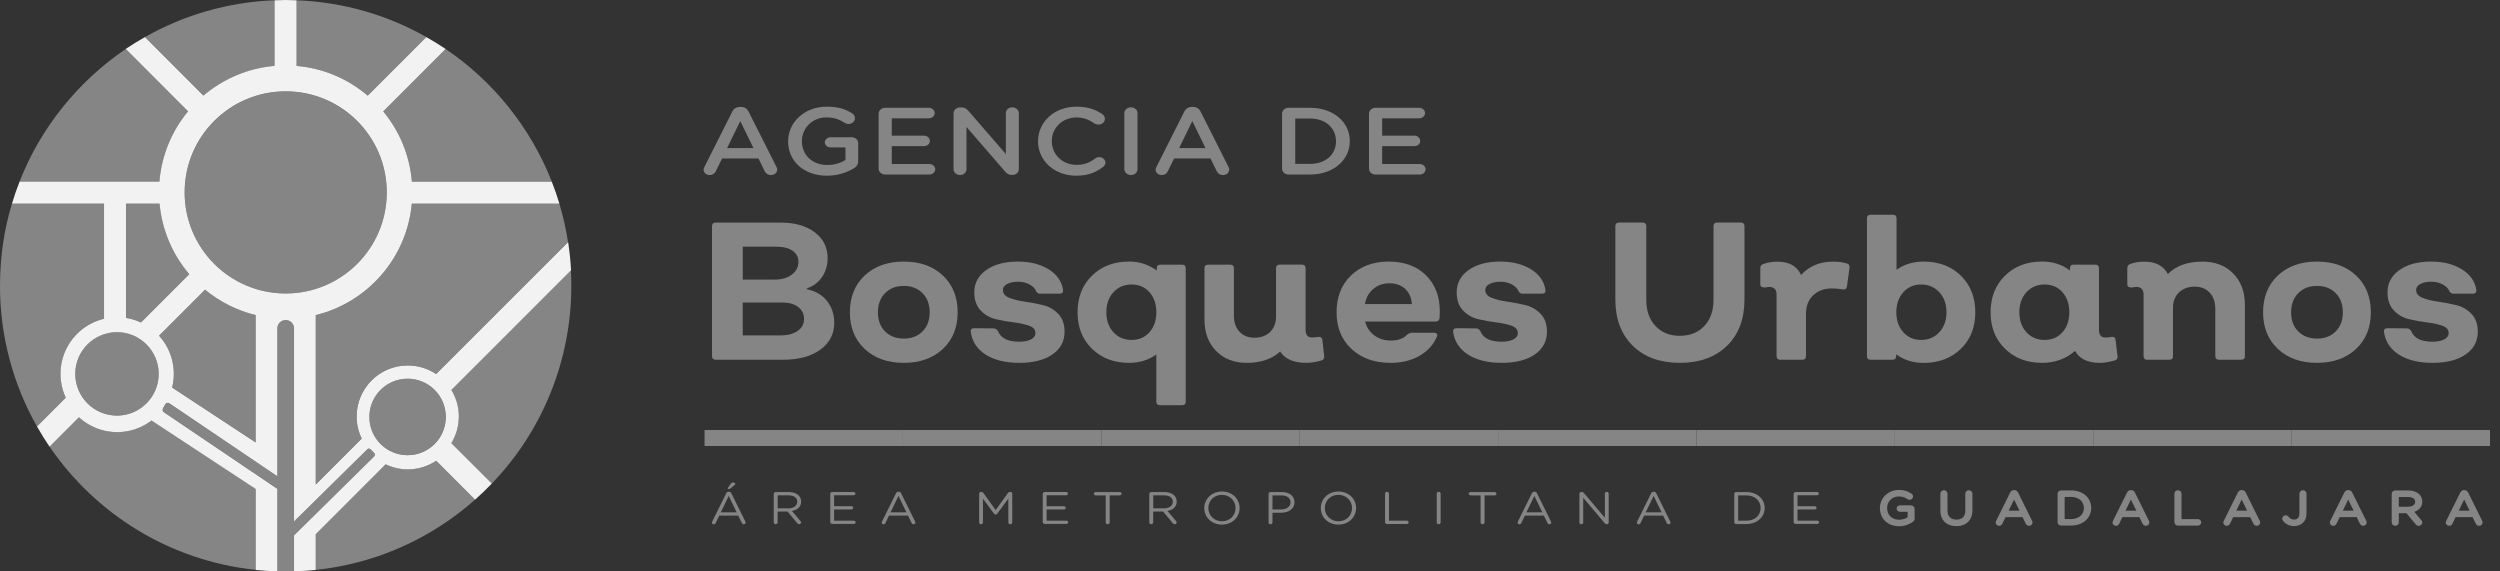 <svg width="175" height="40" viewBox="0 0 175 40" fill="none" xmlns="http://www.w3.org/2000/svg">
<rect x="0" y="0" width="175" height="40" fill="#333333" stroke="none"/>
<g clip-path="url(#clip0_137_3258)">
<path d="M49.309 11.685L51.258 7.814C51.363 7.608 51.551 7.482 51.812 7.482H51.857C52.12 7.482 52.299 7.608 52.403 7.814L54.352 11.685C54.389 11.745 54.404 11.805 54.404 11.859C54.404 12.08 54.218 12.254 53.97 12.254C53.754 12.254 53.602 12.14 53.52 11.966L53.093 11.092H50.546L50.104 11.993C50.029 12.16 49.87 12.254 49.677 12.254C49.436 12.254 49.249 12.088 49.249 11.874C49.249 11.815 49.272 11.755 49.309 11.688V11.685ZM52.741 10.364L51.819 8.475L50.898 10.364H52.741Z" fill="#858585"/>
<path d="M55.169 9.895V9.883C55.169 8.574 56.294 7.467 57.873 7.467C58.66 7.467 59.184 7.633 59.664 7.941C59.753 8.001 59.85 8.115 59.85 8.274C59.85 8.495 59.646 8.681 59.393 8.681C59.274 8.681 59.182 8.634 59.107 8.587C58.77 8.366 58.402 8.219 57.834 8.219C56.868 8.219 56.133 8.974 56.133 9.868V9.88C56.133 10.841 56.845 11.549 57.916 11.549C58.41 11.549 58.859 11.41 59.182 11.194V10.32H58.149C57.923 10.32 57.737 10.166 57.737 9.967C57.737 9.768 57.923 9.607 58.149 9.607H59.609C59.872 9.607 60.073 9.788 60.073 10.022V11.271C60.073 11.504 59.969 11.671 59.751 11.792C59.301 12.06 58.67 12.299 57.886 12.299C56.244 12.299 55.167 11.258 55.167 9.895H55.169Z" fill="#858585"/>
<path d="M61.503 11.805V7.961C61.503 7.727 61.705 7.546 61.968 7.546H65.017C65.243 7.546 65.429 7.712 65.429 7.914C65.429 8.115 65.243 8.281 65.017 8.281H62.425V9.495H64.679C64.905 9.495 65.091 9.662 65.091 9.868C65.091 10.074 64.905 10.228 64.679 10.228H62.425V11.482H65.054C65.28 11.482 65.466 11.648 65.466 11.849C65.466 12.05 65.28 12.217 65.054 12.217H61.968C61.705 12.217 61.503 12.036 61.503 11.802V11.805Z" fill="#858585"/>
<path d="M66.748 7.933C66.748 7.708 66.949 7.519 67.212 7.519H67.309C67.535 7.519 67.662 7.618 67.788 7.76L70.41 10.784V7.914C70.41 7.693 70.612 7.514 70.86 7.514C71.108 7.514 71.317 7.695 71.317 7.914V11.839C71.317 12.065 71.123 12.247 70.867 12.247H70.83C70.614 12.247 70.477 12.147 70.351 12.001L67.654 8.889V11.852C67.654 12.073 67.453 12.252 67.205 12.252C66.956 12.252 66.748 12.07 66.748 11.852V7.933Z" fill="#858585"/>
<path d="M72.663 9.895V9.883C72.663 8.554 73.78 7.467 75.367 7.467C76.176 7.467 76.707 7.68 77.164 7.993C77.261 8.06 77.343 8.174 77.343 8.321C77.343 8.547 77.14 8.721 76.886 8.721C76.76 8.721 76.668 8.681 76.608 8.641C76.248 8.38 75.858 8.222 75.357 8.222C74.361 8.222 73.626 8.956 73.626 9.87V9.883C73.626 10.796 74.354 11.539 75.357 11.539C75.91 11.539 76.285 11.38 76.668 11.092C76.735 11.04 76.832 10.998 76.946 10.998C77.179 10.998 77.38 11.171 77.38 11.377C77.38 11.504 77.313 11.604 77.231 11.671C76.737 12.058 76.176 12.299 75.329 12.299C73.8 12.299 72.663 11.238 72.663 9.895Z" fill="#858585"/>
<path d="M78.704 7.921C78.704 7.695 78.905 7.514 79.168 7.514C79.431 7.514 79.625 7.695 79.625 7.921V11.844C79.625 12.07 79.424 12.252 79.168 12.252C78.912 12.252 78.704 12.07 78.704 11.844V7.921Z" fill="#858585"/>
<path d="M80.951 11.685L82.9 7.814C83.004 7.608 83.193 7.482 83.454 7.482H83.499C83.762 7.482 83.941 7.608 84.045 7.814L85.994 11.685C86.031 11.745 86.046 11.805 86.046 11.859C86.046 12.08 85.86 12.254 85.612 12.254C85.396 12.254 85.244 12.14 85.162 11.966L84.735 11.092H82.188L81.746 11.993C81.671 12.16 81.512 12.254 81.318 12.254C81.078 12.254 80.891 12.088 80.891 11.874C80.891 11.815 80.914 11.755 80.951 11.688V11.685ZM84.383 10.364L83.461 8.475L82.54 10.364H84.383Z" fill="#858585"/>
<path d="M89.744 7.961C89.744 7.727 89.945 7.546 90.208 7.546H91.698C93.347 7.546 94.486 8.554 94.486 9.868V9.88C94.486 11.194 93.347 12.217 91.698 12.217H90.208C89.945 12.217 89.744 12.036 89.744 11.802V7.958V7.961ZM91.7 11.472C92.803 11.472 93.52 10.811 93.52 9.898V9.885C93.52 8.971 92.8 8.296 91.7 8.296H90.667V11.472H91.7Z" fill="#858585"/>
<path d="M95.83 11.805V7.961C95.83 7.727 96.031 7.546 96.294 7.546H99.343C99.569 7.546 99.755 7.712 99.755 7.914C99.755 8.115 99.569 8.281 99.343 8.281H96.751V9.495H99.005C99.229 9.495 99.418 9.662 99.418 9.868C99.418 10.074 99.229 10.228 99.005 10.228H96.751V11.482H99.38C99.604 11.482 99.793 11.648 99.793 11.849C99.793 12.05 99.606 12.217 99.38 12.217H96.294C96.031 12.217 95.83 12.036 95.83 11.802V11.805Z" fill="#858585"/>
<path d="M50.114 25.181C49.93 25.181 49.841 25.094 49.841 24.92V15.842C49.841 15.668 49.932 15.581 50.114 15.581H54.64C55.636 15.581 56.436 15.807 57.034 16.262C57.633 16.714 57.933 17.315 57.933 18.064C57.933 18.559 57.806 18.996 57.556 19.373C57.305 19.753 56.945 20.024 56.478 20.19V20.245C57.071 20.364 57.541 20.634 57.883 21.061C58.226 21.486 58.397 22 58.397 22.604C58.397 23.381 58.072 24.004 57.424 24.476C56.776 24.948 55.907 25.181 54.819 25.181H50.116H50.114ZM51.993 19.572H54.216C54.717 19.572 55.122 19.455 55.43 19.222C55.735 18.988 55.889 18.69 55.889 18.323C55.889 18.002 55.755 17.747 55.485 17.555C55.214 17.364 54.829 17.267 54.325 17.267H51.993V19.572ZM51.993 23.48H54.626C55.127 23.48 55.532 23.376 55.832 23.165C56.135 22.954 56.284 22.675 56.284 22.328C56.284 21.98 56.148 21.702 55.872 21.491C55.599 21.28 55.231 21.176 54.775 21.176H51.991V23.48H51.993Z" fill="#858585"/>
<path d="M66 24.426C65.31 25.074 64.399 25.399 63.264 25.399C62.129 25.399 61.218 25.074 60.528 24.426C59.837 23.778 59.492 22.921 59.492 21.861C59.492 20.801 59.837 19.932 60.528 19.284C61.218 18.636 62.129 18.31 63.264 18.31C64.399 18.31 65.31 18.636 66 19.284C66.691 19.934 67.036 20.793 67.036 21.861C67.036 22.929 66.691 23.776 66 24.426ZM61.955 23.2C62.288 23.532 62.725 23.701 63.264 23.701C63.803 23.701 64.24 23.535 64.575 23.2C64.908 22.867 65.077 22.42 65.077 21.864C65.077 21.307 64.91 20.858 64.575 20.52C64.24 20.183 63.805 20.014 63.264 20.014C62.723 20.014 62.288 20.183 61.955 20.52C61.623 20.858 61.454 21.307 61.454 21.864C61.454 22.42 61.62 22.867 61.955 23.2Z" fill="#858585"/>
<path d="M71.356 25.399C70.395 25.399 69.616 25.211 69.01 24.831C68.406 24.451 68.054 23.924 67.955 23.247C67.927 23.063 68.014 22.974 68.215 22.974L69.559 22.988C69.678 22.988 69.777 23.053 69.862 23.18C70.053 23.674 70.552 23.92 71.356 23.92C71.694 23.92 71.967 23.865 72.173 23.756C72.379 23.646 72.481 23.5 72.481 23.316C72.481 23.078 72.335 22.907 72.042 22.802C71.749 22.698 71.394 22.618 70.972 22.569C70.552 22.519 70.13 22.442 69.71 22.343C69.29 22.244 68.933 22.037 68.64 21.727C68.347 21.417 68.2 20.994 68.2 20.466C68.2 19.817 68.478 19.296 69.037 18.901C69.596 18.509 70.331 18.31 71.245 18.31C72.104 18.31 72.824 18.491 73.405 18.852C73.986 19.212 74.321 19.691 74.413 20.284C74.44 20.468 74.359 20.558 74.167 20.558H72.809C72.69 20.558 72.598 20.503 72.536 20.394C72.454 20.192 72.295 20.031 72.062 19.907C71.828 19.783 71.565 19.721 71.272 19.721C70.952 19.721 70.693 19.773 70.497 19.88C70.301 19.984 70.202 20.125 70.202 20.297C70.202 20.543 70.351 20.726 70.646 20.846C70.944 20.965 71.304 21.054 71.729 21.114C72.153 21.173 72.578 21.253 72.998 21.355C73.417 21.456 73.777 21.66 74.075 21.97C74.373 22.281 74.52 22.698 74.52 23.219C74.52 23.887 74.237 24.416 73.671 24.811C73.105 25.203 72.332 25.399 71.354 25.399H71.356Z" fill="#858585"/>
<path d="M82.754 18.529C82.918 18.529 83 18.616 83 18.79V28.116C83 28.28 82.918 28.362 82.754 28.362H81.204C81.031 28.362 80.944 28.28 80.944 28.116V24.811C80.405 25.203 79.769 25.399 79.037 25.399C77.976 25.399 77.11 25.069 76.437 24.411C75.764 23.753 75.429 22.901 75.429 21.861C75.429 20.821 75.764 19.954 76.437 19.296C77.11 18.638 77.976 18.308 79.037 18.308C79.769 18.308 80.412 18.519 80.971 18.939V18.787C80.971 18.613 81.058 18.526 81.232 18.526H82.754V18.529ZM79.215 23.795C79.727 23.795 80.144 23.614 80.464 23.254C80.785 22.894 80.944 22.43 80.944 21.861C80.944 21.293 80.785 20.816 80.464 20.456C80.144 20.096 79.729 19.914 79.215 19.914C78.701 19.914 78.269 20.096 77.939 20.456C77.609 20.818 77.445 21.285 77.445 21.861C77.445 22.437 77.609 22.892 77.939 23.254C78.269 23.617 78.694 23.795 79.215 23.795Z" fill="#858585"/>
<path d="M92.696 24.948C92.706 25.104 92.636 25.198 92.49 25.236C92.105 25.345 91.76 25.399 91.447 25.399C90.561 25.399 89.947 25.134 89.61 24.605C89.034 25.136 88.256 25.399 87.278 25.399C86.392 25.399 85.676 25.124 85.13 24.57C84.586 24.016 84.313 23.284 84.313 22.368V18.787C84.313 18.613 84.4 18.526 84.574 18.526H86.111C86.285 18.526 86.372 18.613 86.372 18.787V22.092C86.372 22.559 86.501 22.934 86.762 23.217C87.022 23.5 87.372 23.641 87.812 23.641C88.251 23.641 88.634 23.507 88.909 23.237C89.183 22.966 89.322 22.608 89.322 22.159V18.785C89.322 18.611 89.409 18.524 89.582 18.524H91.132C91.306 18.524 91.392 18.611 91.392 18.785V23.09C91.392 23.448 91.544 23.624 91.844 23.624C92.008 23.624 92.15 23.609 92.269 23.582C92.443 23.564 92.542 23.637 92.57 23.8L92.694 24.938L92.696 24.948Z" fill="#858585"/>
<path d="M97.332 25.399C96.207 25.399 95.298 25.074 94.603 24.426C93.908 23.778 93.56 22.921 93.56 21.861C93.56 20.801 93.895 19.932 94.568 19.284C95.241 18.636 96.12 18.31 97.208 18.31C98.295 18.31 99.177 18.631 99.82 19.271C100.466 19.912 100.786 20.756 100.786 21.809C100.786 21.864 100.786 21.943 100.778 22.05C100.773 22.154 100.771 22.231 100.771 22.276C100.744 22.432 100.647 22.509 100.483 22.509H95.559C95.668 22.921 95.887 23.247 96.21 23.483C96.535 23.721 96.92 23.84 97.369 23.84C97.871 23.84 98.248 23.703 98.494 23.428C98.613 23.336 98.722 23.291 98.824 23.291H100.361C100.463 23.291 100.533 23.316 100.575 23.366C100.617 23.416 100.617 23.483 100.582 23.564C100.344 24.131 99.937 24.58 99.361 24.908C98.784 25.238 98.109 25.402 97.332 25.402V25.399ZM95.549 21.285H98.827C98.809 20.855 98.658 20.505 98.375 20.235C98.092 19.964 97.722 19.83 97.265 19.83C96.808 19.83 96.436 19.964 96.12 20.235C95.805 20.505 95.616 20.855 95.552 21.285H95.549Z" fill="#858585"/>
<path d="M105.121 25.399C104.16 25.399 103.381 25.211 102.777 24.831C102.174 24.451 101.821 23.924 101.722 23.247C101.695 23.063 101.782 22.974 101.983 22.974L103.326 22.988C103.445 22.988 103.545 23.053 103.629 23.18C103.82 23.674 104.319 23.92 105.124 23.92C105.461 23.92 105.735 23.865 105.941 23.756C106.147 23.646 106.249 23.5 106.249 23.316C106.249 23.078 106.102 22.907 105.809 22.802C105.516 22.698 105.159 22.618 104.739 22.569C104.319 22.519 103.897 22.442 103.477 22.343C103.058 22.244 102.7 22.037 102.407 21.727C102.114 21.417 101.968 20.994 101.968 20.466C101.968 19.817 102.246 19.296 102.805 18.901C103.363 18.509 104.098 18.31 105.012 18.31C105.871 18.31 106.591 18.491 107.172 18.852C107.753 19.212 108.089 19.691 108.18 20.284C108.208 20.468 108.126 20.558 107.935 20.558H106.576C106.457 20.558 106.365 20.503 106.303 20.394C106.221 20.192 106.062 20.031 105.829 19.907C105.596 19.783 105.332 19.721 105.039 19.721C104.719 19.721 104.461 19.773 104.265 19.88C104.068 19.984 103.969 20.125 103.969 20.297C103.969 20.543 104.118 20.726 104.414 20.846C104.712 20.965 105.072 21.054 105.496 21.114C105.921 21.173 106.345 21.253 106.765 21.355C107.185 21.456 107.545 21.66 107.843 21.97C108.141 22.281 108.287 22.698 108.287 23.219C108.287 23.887 108.004 24.416 107.438 24.811C106.872 25.203 106.097 25.399 105.119 25.399H105.121Z" fill="#858585"/>
<path d="M117.589 25.399C116.208 25.399 115.111 25.002 114.296 24.205C113.482 23.408 113.075 22.33 113.075 20.97V15.84C113.075 15.666 113.167 15.579 113.348 15.579H114.979C115.153 15.579 115.24 15.666 115.24 15.84V20.997C115.24 21.757 115.454 22.363 115.886 22.822C116.318 23.281 116.881 23.507 117.586 23.507C118.292 23.507 118.87 23.279 119.3 22.822C119.729 22.365 119.945 21.757 119.945 20.997V15.84C119.945 15.666 120.032 15.579 120.206 15.579H121.852C122.026 15.579 122.113 15.666 122.113 15.84V20.97C122.113 22.333 121.706 23.41 120.891 24.205C120.077 25 118.977 25.399 117.586 25.399H117.589Z" fill="#858585"/>
<path d="M129.26 18.434C129.416 18.472 129.483 18.571 129.466 18.737L129.287 20.053C129.26 20.217 129.158 20.287 128.984 20.259C128.756 20.215 128.505 20.19 128.229 20.19C127.698 20.19 127.263 20.349 126.925 20.669C126.588 20.989 126.419 21.424 126.419 21.973V24.923C126.419 25.096 126.332 25.183 126.158 25.183H124.621C124.447 25.183 124.36 25.096 124.36 24.923V20.617C124.36 20.259 124.182 20.083 123.827 20.083C123.789 20.083 123.69 20.098 123.524 20.125C123.323 20.125 123.221 20.053 123.221 19.907V18.782C123.221 18.628 123.29 18.526 123.427 18.479C123.747 18.37 124.075 18.315 124.415 18.315C125.237 18.315 125.791 18.626 126.074 19.249C126.64 18.628 127.385 18.315 128.309 18.315C128.693 18.315 129.009 18.358 129.255 18.439L129.26 18.434Z" fill="#858585"/>
<path d="M134.65 18.31C135.72 18.31 136.592 18.64 137.262 19.299C137.935 19.956 138.271 20.811 138.271 21.864C138.271 22.916 137.935 23.756 137.262 24.414C136.59 25.072 135.72 25.402 134.65 25.402C133.91 25.402 133.27 25.201 132.731 24.799V24.923C132.731 25.096 132.639 25.183 132.458 25.183H130.948C130.774 25.183 130.687 25.096 130.687 24.923V15.293C130.687 15.12 130.774 15.033 130.948 15.033H132.497C132.671 15.033 132.758 15.12 132.758 15.293V18.886C133.297 18.502 133.928 18.31 134.65 18.31ZM133.23 23.254C133.555 23.617 133.972 23.795 134.484 23.795C134.995 23.795 135.418 23.614 135.753 23.254C136.085 22.894 136.254 22.43 136.254 21.861C136.254 21.292 136.088 20.816 135.753 20.456C135.42 20.096 134.995 19.914 134.484 19.914C133.972 19.914 133.553 20.096 133.23 20.456C132.905 20.818 132.743 21.285 132.743 21.861C132.743 22.437 132.905 22.892 133.23 23.254Z" fill="#858585"/>
<path d="M148.228 24.948C148.245 25.104 148.173 25.198 148.009 25.236C147.634 25.345 147.292 25.399 146.981 25.399C146.14 25.399 145.563 25.121 145.253 24.563C144.612 25.121 143.845 25.399 142.949 25.399C141.888 25.399 141.022 25.069 140.349 24.411C139.676 23.753 139.341 22.901 139.341 21.861C139.341 20.821 139.676 19.954 140.349 19.296C141.022 18.638 141.886 18.308 142.949 18.308C143.709 18.308 144.357 18.519 144.895 18.939V18.787C144.895 18.613 144.982 18.526 145.156 18.526H146.666C146.84 18.526 146.927 18.613 146.927 18.787V23.093C146.927 23.45 147.078 23.627 147.379 23.627C147.542 23.627 147.684 23.612 147.803 23.584C147.987 23.567 148.081 23.639 148.091 23.803L148.228 24.94V24.948ZM143.125 23.795C143.637 23.795 144.054 23.614 144.374 23.254C144.694 22.894 144.853 22.43 144.853 21.861C144.853 21.293 144.694 20.816 144.374 20.456C144.054 20.096 143.637 19.914 143.125 19.914C142.614 19.914 142.179 20.096 141.849 20.456C141.518 20.818 141.355 21.285 141.355 21.861C141.355 22.437 141.518 22.892 141.849 23.254C142.179 23.617 142.604 23.795 143.125 23.795Z" fill="#858585"/>
<path d="M154.152 18.31C155.049 18.31 155.771 18.586 156.32 19.14C156.869 19.693 157.142 20.426 157.142 21.34V24.92C157.142 25.094 157.055 25.181 156.881 25.181H155.344C155.161 25.181 155.071 25.094 155.071 24.92V21.615C155.071 21.148 154.94 20.773 154.681 20.49C154.421 20.207 154.07 20.066 153.631 20.066C153.191 20.066 152.807 20.2 152.526 20.471C152.248 20.741 152.109 21.099 152.109 21.548V24.923C152.109 25.096 152.022 25.183 151.848 25.183H150.311C150.137 25.183 150.05 25.096 150.05 24.923V20.617C150.05 20.259 149.872 20.083 149.517 20.083C149.479 20.083 149.38 20.098 149.214 20.125C149.012 20.125 148.911 20.053 148.911 19.907V18.782C148.911 18.628 148.98 18.526 149.117 18.479C149.4 18.37 149.73 18.315 150.105 18.315C150.892 18.315 151.441 18.603 151.751 19.179C152.327 18.603 153.127 18.315 154.152 18.315V18.31Z" fill="#858585"/>
<path d="M164.924 24.426C164.234 25.074 163.322 25.399 162.188 25.399C161.053 25.399 160.142 25.074 159.451 24.426C158.761 23.778 158.416 22.921 158.416 21.861C158.416 20.801 158.761 19.932 159.451 19.284C160.142 18.636 161.053 18.31 162.188 18.31C163.322 18.31 164.234 18.636 164.924 19.284C165.614 19.934 165.959 20.793 165.959 21.861C165.959 22.929 165.614 23.776 164.924 24.426ZM160.879 23.2C161.212 23.532 161.649 23.701 162.19 23.701C162.731 23.701 163.166 23.535 163.499 23.2C163.831 22.867 164 22.42 164 21.864C164 21.307 163.834 20.858 163.499 20.52C163.166 20.183 162.729 20.014 162.19 20.014C161.651 20.014 161.214 20.183 160.879 20.52C160.546 20.858 160.377 21.307 160.377 21.864C160.377 22.42 160.544 22.867 160.879 23.2Z" fill="#858585"/>
<path d="M170.28 25.399C169.319 25.399 168.539 25.211 167.936 24.831C167.333 24.451 166.98 23.924 166.881 23.247C166.853 23.063 166.94 22.974 167.141 22.974L168.485 22.988C168.604 22.988 168.703 23.053 168.788 23.18C168.979 23.674 169.478 23.92 170.282 23.92C170.62 23.92 170.893 23.865 171.099 23.756C171.305 23.646 171.407 23.5 171.407 23.316C171.407 23.078 171.261 22.907 170.968 22.802C170.675 22.698 170.317 22.618 169.898 22.569C169.478 22.519 169.056 22.442 168.636 22.343C168.217 22.244 167.859 22.037 167.566 21.727C167.273 21.417 167.126 20.994 167.126 20.466C167.126 19.817 167.405 19.296 167.963 18.901C168.522 18.509 169.257 18.31 170.171 18.31C171.03 18.31 171.75 18.491 172.331 18.852C172.912 19.212 173.247 19.691 173.339 20.284C173.366 20.468 173.285 20.558 173.093 20.558H171.735C171.616 20.558 171.524 20.503 171.462 20.394C171.38 20.192 171.221 20.031 170.988 19.907C170.754 19.783 170.491 19.721 170.198 19.721C169.878 19.721 169.619 19.773 169.423 19.88C169.227 19.984 169.128 20.125 169.128 20.297C169.128 20.543 169.277 20.726 169.572 20.846C169.87 20.965 170.23 21.054 170.655 21.114C171.08 21.173 171.504 21.253 171.924 21.355C172.343 21.456 172.703 21.66 173.001 21.97C173.299 22.281 173.446 22.698 173.446 23.219C173.446 23.887 173.163 24.416 172.597 24.811C172.031 25.203 171.256 25.399 170.277 25.399H170.28Z" fill="#858585"/>
<path d="M63.205 30.102H49.319V31.22H63.205V30.102Z" fill="#858585"/>
<path d="M77.095 30.102H63.207V31.22H77.095V30.102Z" fill="#858585"/>
<path d="M90.98 30.102H77.095V31.22H90.98V30.102Z" fill="#858585"/>
<path d="M104.868 30.102H90.98V31.22H104.868V30.102Z" fill="#858585"/>
<path d="M118.754 30.102H104.868V31.22H118.754V30.102Z" fill="#858585"/>
<path d="M132.642 30.102H118.754V31.22H132.642V30.102Z" fill="#858585"/>
<path d="M146.527 30.102H132.641V31.22H146.527V30.102Z" fill="#858585"/>
<path d="M160.415 30.102H146.527V31.22H160.415V30.102Z" fill="#858585"/>
<path d="M174.303 30.102H160.415V31.22H174.303V30.102Z" fill="#858585"/>
<path d="M49.853 36.516L50.836 34.53C50.871 34.46 50.923 34.418 51.01 34.418H51.025C51.107 34.418 51.164 34.46 51.194 34.53L52.177 36.514C52.187 36.536 52.194 36.559 52.194 36.578C52.194 36.645 52.135 36.7 52.063 36.7C51.998 36.7 51.951 36.658 51.929 36.608L51.675 36.094H50.347L50.094 36.616C50.069 36.67 50.024 36.703 49.962 36.703C49.892 36.703 49.838 36.65 49.838 36.588C49.838 36.568 49.84 36.546 49.855 36.521L49.853 36.516ZM51.566 35.861L51.01 34.716L50.454 35.861H51.569H51.566ZM50.94 34.182C50.94 34.165 50.948 34.147 50.958 34.135L51.166 33.844C51.201 33.797 51.238 33.77 51.291 33.77C51.372 33.77 51.477 33.822 51.477 33.867C51.477 33.892 51.457 33.914 51.429 33.941L51.169 34.167C51.114 34.219 51.072 34.229 51.005 34.229C50.968 34.229 50.94 34.209 50.94 34.185V34.182Z" fill="#858585"/>
<path d="M54.166 34.572C54.166 34.502 54.228 34.443 54.3 34.443H55.206C55.504 34.443 55.743 34.527 55.894 34.666C56.011 34.776 56.08 34.932 56.08 35.108V35.116C56.08 35.483 55.81 35.697 55.432 35.764L56.036 36.479C56.063 36.509 56.08 36.536 56.08 36.571C56.08 36.638 56.011 36.695 55.941 36.695C55.887 36.695 55.844 36.665 55.812 36.628L55.129 35.809H54.434V36.566C54.434 36.635 54.372 36.695 54.295 36.695C54.218 36.695 54.161 36.638 54.161 36.566V34.567L54.166 34.572ZM55.184 35.585C55.547 35.585 55.807 35.411 55.807 35.123V35.116C55.807 34.84 55.579 34.674 55.186 34.674H54.439V35.583H55.184V35.585Z" fill="#858585"/>
<path d="M58.117 36.553V34.569C58.117 34.5 58.178 34.44 58.251 34.44H59.755C59.825 34.44 59.879 34.492 59.879 34.555C59.879 34.617 59.825 34.669 59.755 34.669H58.387V35.434H59.599C59.668 35.434 59.723 35.488 59.723 35.548C59.723 35.608 59.668 35.662 59.599 35.662H58.387V36.447H59.773C59.842 36.447 59.897 36.499 59.897 36.561C59.897 36.623 59.842 36.675 59.773 36.675H58.251C58.178 36.675 58.117 36.618 58.117 36.546V36.553Z" fill="#858585"/>
<path d="M61.737 36.516L62.72 34.53C62.755 34.46 62.807 34.418 62.894 34.418H62.909C62.991 34.418 63.048 34.46 63.078 34.53L64.061 36.514C64.071 36.536 64.078 36.558 64.078 36.578C64.078 36.645 64.019 36.7 63.947 36.7C63.882 36.7 63.835 36.658 63.813 36.608L63.559 36.094H62.231L61.978 36.616C61.953 36.67 61.908 36.703 61.846 36.703C61.777 36.703 61.722 36.65 61.722 36.588C61.722 36.568 61.724 36.546 61.739 36.521L61.737 36.516ZM63.45 35.861L62.894 34.716L62.338 35.861H63.453H63.45Z" fill="#858585"/>
<path d="M68.538 34.56C68.538 34.492 68.6 34.435 68.672 34.435H68.704C68.764 34.435 68.804 34.465 68.831 34.502L69.698 35.704L70.562 34.502C70.589 34.46 70.634 34.435 70.691 34.435H70.723C70.795 34.435 70.857 34.492 70.857 34.56V36.571C70.857 36.64 70.795 36.7 70.723 36.7C70.646 36.7 70.584 36.64 70.584 36.571V34.902L69.809 35.955C69.777 35.997 69.745 36.02 69.695 36.02C69.645 36.02 69.608 35.997 69.579 35.955L68.806 34.905V36.573C68.806 36.643 68.747 36.697 68.672 36.697C68.598 36.697 68.541 36.643 68.541 36.573V34.56H68.538Z" fill="#858585"/>
<path d="M72.993 36.553V34.569C72.993 34.5 73.055 34.44 73.127 34.44H74.632C74.701 34.44 74.756 34.492 74.756 34.555C74.756 34.617 74.701 34.669 74.632 34.669H73.263V35.434H74.475C74.545 35.434 74.599 35.488 74.599 35.548C74.599 35.608 74.545 35.662 74.475 35.662H73.263V36.447H74.649C74.718 36.447 74.773 36.499 74.773 36.561C74.773 36.623 74.718 36.675 74.649 36.675H73.127C73.055 36.675 72.993 36.618 72.993 36.546V36.553Z" fill="#858585"/>
<path d="M77.403 34.676H76.7C76.63 34.676 76.571 34.624 76.571 34.562C76.571 34.5 76.63 34.443 76.7 34.443H78.381C78.451 34.443 78.51 34.498 78.51 34.562C78.51 34.627 78.451 34.676 78.381 34.676H77.678V36.568C77.678 36.638 77.616 36.697 77.539 36.697C77.462 36.697 77.4 36.64 77.4 36.568V34.676H77.403Z" fill="#858585"/>
<path d="M80.454 34.572C80.454 34.502 80.516 34.443 80.588 34.443H81.495C81.793 34.443 82.031 34.527 82.183 34.666C82.299 34.776 82.369 34.932 82.369 35.108V35.116C82.369 35.483 82.098 35.697 81.721 35.764L82.324 36.479C82.352 36.509 82.369 36.536 82.369 36.571C82.369 36.638 82.299 36.695 82.23 36.695C82.175 36.695 82.133 36.665 82.101 36.628L81.418 35.809H80.723V36.566C80.723 36.635 80.66 36.695 80.584 36.695C80.507 36.695 80.45 36.638 80.45 36.566V34.567L80.454 34.572ZM81.472 35.585C81.835 35.585 82.096 35.411 82.096 35.123V35.116C82.096 34.84 81.867 34.674 81.475 34.674H80.728V35.583H81.472V35.585Z" fill="#858585"/>
<path d="M84.3 35.57V35.563C84.3 34.947 84.802 34.406 85.54 34.406C86.277 34.406 86.771 34.94 86.771 35.558V35.565C86.771 36.184 86.27 36.722 85.532 36.722C84.795 36.722 84.3 36.188 84.3 35.57ZM86.488 35.57V35.563C86.488 35.054 86.086 34.639 85.532 34.639C84.978 34.639 84.584 35.049 84.584 35.558V35.565C84.584 36.074 84.986 36.489 85.54 36.489C86.093 36.489 86.488 36.079 86.488 35.57Z" fill="#858585"/>
<path d="M88.8 34.572C88.8 34.502 88.862 34.443 88.934 34.443H89.706C90.253 34.443 90.613 34.711 90.613 35.153V35.16C90.613 35.645 90.176 35.893 89.662 35.893H89.073V36.571C89.073 36.64 89.011 36.7 88.934 36.7C88.857 36.7 88.8 36.643 88.8 36.571V34.572ZM89.672 35.662C90.074 35.662 90.337 35.463 90.337 35.17V35.163C90.337 34.843 90.076 34.676 89.686 34.676H89.073V35.662H89.672Z" fill="#858585"/>
<path d="M92.455 35.57V35.563C92.455 34.947 92.957 34.406 93.694 34.406C94.432 34.406 94.926 34.94 94.926 35.558V35.565C94.926 36.184 94.424 36.722 93.687 36.722C92.949 36.722 92.455 36.188 92.455 35.57ZM94.643 35.57V35.563C94.643 35.054 94.24 34.639 93.687 34.639C93.133 34.639 92.738 35.049 92.738 35.558V35.565C92.738 36.074 93.14 36.489 93.694 36.489C94.248 36.489 94.643 36.079 94.643 35.57Z" fill="#858585"/>
<path d="M96.954 34.555C96.954 34.485 97.016 34.425 97.088 34.425C97.16 34.425 97.228 34.483 97.228 34.555V36.447H98.484C98.553 36.447 98.608 36.501 98.608 36.566C98.608 36.63 98.553 36.68 98.484 36.68H97.088C97.016 36.68 96.954 36.623 96.954 36.551V34.552V34.555Z" fill="#858585"/>
<path d="M100.572 34.555C100.572 34.485 100.634 34.425 100.706 34.425C100.778 34.425 100.845 34.483 100.845 34.555V36.568C100.845 36.638 100.783 36.697 100.706 36.697C100.629 36.697 100.572 36.64 100.572 36.568V34.555Z" fill="#858585"/>
<path d="M103.644 34.676H102.941C102.872 34.676 102.812 34.624 102.812 34.562C102.812 34.5 102.872 34.443 102.941 34.443H104.622C104.692 34.443 104.751 34.498 104.751 34.562C104.751 34.627 104.692 34.676 104.622 34.676H103.919V36.568C103.919 36.638 103.857 36.697 103.78 36.697C103.703 36.697 103.641 36.64 103.641 36.568V34.676H103.644Z" fill="#858585"/>
<path d="M106.249 36.516L107.232 34.53C107.267 34.46 107.319 34.418 107.406 34.418H107.421C107.502 34.418 107.56 34.46 107.589 34.53L108.573 36.514C108.583 36.536 108.59 36.558 108.59 36.578C108.59 36.645 108.531 36.7 108.458 36.7C108.394 36.7 108.347 36.658 108.324 36.608L108.071 36.094H106.743L106.489 36.616C106.465 36.67 106.42 36.703 106.358 36.703C106.288 36.703 106.234 36.65 106.234 36.588C106.234 36.568 106.236 36.546 106.251 36.521L106.249 36.516ZM107.962 35.861L107.406 34.716L106.849 35.861H107.964H107.962Z" fill="#858585"/>
<path d="M110.562 34.56C110.562 34.492 110.624 34.435 110.696 34.435H110.733C110.795 34.435 110.832 34.465 110.872 34.51L112.342 36.243V34.555C112.342 34.488 112.402 34.431 112.476 34.431C112.551 34.431 112.608 34.488 112.608 34.555V36.576C112.608 36.643 112.556 36.695 112.484 36.695H112.469C112.409 36.695 112.369 36.663 112.327 36.618L110.825 34.843V36.576C110.825 36.643 110.765 36.7 110.691 36.7C110.616 36.7 110.559 36.643 110.559 36.576V34.562L110.562 34.56Z" fill="#858585"/>
<path d="M114.597 36.516L115.58 34.53C115.615 34.46 115.667 34.418 115.754 34.418H115.769C115.851 34.418 115.908 34.46 115.938 34.53L116.921 36.514C116.931 36.536 116.938 36.558 116.938 36.578C116.938 36.645 116.879 36.7 116.807 36.7C116.742 36.7 116.695 36.658 116.673 36.608L116.419 36.094H115.091L114.838 36.616C114.813 36.67 114.768 36.703 114.706 36.703C114.636 36.703 114.582 36.65 114.582 36.588C114.582 36.568 114.584 36.546 114.599 36.521L114.597 36.516ZM116.31 35.861L115.754 34.716L115.198 35.861H116.312H116.31Z" fill="#858585"/>
<path d="M121.398 34.572C121.398 34.502 121.46 34.443 121.532 34.443H122.237C123 34.443 123.526 34.925 123.526 35.555V35.563C123.526 36.193 123 36.683 122.237 36.683H121.532C121.46 36.683 121.398 36.626 121.398 36.553V34.569V34.572ZM122.24 36.449C122.853 36.449 123.243 36.067 123.243 35.57V35.563C123.243 35.066 122.851 34.676 122.24 34.676H121.671V36.449H122.24Z" fill="#858585"/>
<path d="M125.555 36.553V34.569C125.555 34.5 125.617 34.44 125.689 34.44H127.194C127.263 34.44 127.318 34.492 127.318 34.555C127.318 34.617 127.263 34.669 127.194 34.669H125.825V35.434H127.037C127.107 35.434 127.161 35.488 127.161 35.548C127.161 35.608 127.107 35.662 127.037 35.662H125.825V36.447H127.211C127.28 36.447 127.335 36.499 127.335 36.561C127.335 36.623 127.28 36.675 127.211 36.675H125.689C125.617 36.675 125.555 36.618 125.555 36.546V36.553Z" fill="#858585"/>
<path d="M133.774 35.374H132.994C132.865 35.374 132.761 35.476 132.761 35.6C132.761 35.724 132.865 35.824 132.994 35.824H133.533V36.211C133.369 36.318 133.153 36.382 132.944 36.382C132.438 36.382 132.098 36.052 132.098 35.558C132.098 35.106 132.453 34.751 132.907 34.751C133.21 34.751 133.379 34.84 133.515 34.934C133.702 35.064 133.913 34.929 133.913 34.748C133.913 34.674 133.875 34.602 133.808 34.555C133.54 34.373 133.275 34.296 132.919 34.296C132.175 34.296 131.594 34.855 131.594 35.565V35.573C131.594 36.315 132.147 36.837 132.937 36.837C133.361 36.837 133.682 36.678 133.875 36.548C133.97 36.489 134.022 36.402 134.022 36.3V35.62C134.022 35.488 133.91 35.382 133.776 35.382L133.774 35.374Z" fill="#858585"/>
<path d="M137.821 34.316C137.682 34.316 137.57 34.423 137.57 34.555V35.744C137.57 36.154 137.357 36.372 136.952 36.372C136.547 36.372 136.324 36.144 136.324 35.729V34.555C136.324 34.423 136.212 34.316 136.073 34.316C135.934 34.316 135.827 34.423 135.827 34.555V35.744C135.827 36.412 136.257 36.829 136.947 36.829C137.637 36.829 138.069 36.407 138.069 35.727V34.557C138.069 34.425 137.958 34.319 137.824 34.319L137.821 34.316Z" fill="#858585"/>
<path d="M141.27 34.485C141.22 34.371 141.121 34.306 140.984 34.306C140.9 34.306 140.783 34.336 140.711 34.48L139.728 36.464C139.708 36.501 139.698 36.541 139.698 36.581C139.698 36.705 139.805 36.807 139.934 36.807C140.038 36.807 140.125 36.752 140.165 36.658L140.389 36.198H141.578L141.799 36.65C141.846 36.747 141.933 36.807 142.035 36.807C142.169 36.807 142.278 36.703 142.278 36.573C142.278 36.539 142.268 36.501 142.248 36.459L141.268 34.48L141.27 34.485ZM140.605 35.749L140.984 34.969L141.364 35.749H140.607H140.605Z" fill="#858585"/>
<path d="M144.982 34.331H144.277C144.141 34.331 144.031 34.438 144.031 34.569V36.551C144.031 36.683 144.143 36.789 144.277 36.789H144.982C145.794 36.789 146.383 36.273 146.383 35.553C146.383 34.833 145.794 34.329 144.982 34.329V34.331ZM145.874 35.568C145.874 36.02 145.506 36.335 144.982 36.335H144.525V34.785H144.982C145.509 34.785 145.874 35.103 145.874 35.565V35.568Z" fill="#858585"/>
<path d="M149.449 34.485C149.4 34.371 149.3 34.306 149.164 34.306C149.079 34.306 148.963 34.336 148.891 34.48L147.907 36.464C147.888 36.501 147.878 36.541 147.878 36.581C147.878 36.705 147.984 36.807 148.114 36.807C148.218 36.807 148.302 36.752 148.345 36.658L148.566 36.198H149.755L149.976 36.65C150.023 36.747 150.11 36.807 150.212 36.807C150.346 36.807 150.455 36.703 150.455 36.573C150.455 36.539 150.445 36.501 150.425 36.459L149.445 34.48L149.449 34.485ZM148.784 35.749L149.164 34.969L149.544 35.749H148.787H148.784Z" fill="#858585"/>
<path d="M153.849 36.337H152.705V34.555C152.705 34.423 152.593 34.316 152.454 34.316C152.315 34.316 152.208 34.423 152.208 34.555V36.553C152.208 36.685 152.32 36.792 152.454 36.792H153.849C153.978 36.792 154.085 36.69 154.085 36.566C154.085 36.442 153.978 36.335 153.849 36.335V36.337Z" fill="#858585"/>
<path d="M157.204 34.485C157.154 34.371 157.055 34.306 156.919 34.306C156.834 34.306 156.717 34.336 156.645 34.48L155.662 36.464C155.642 36.501 155.632 36.541 155.632 36.581C155.632 36.705 155.739 36.807 155.868 36.807C155.972 36.807 156.057 36.752 156.099 36.658L156.323 36.198H157.512L157.733 36.65C157.78 36.747 157.867 36.807 157.969 36.807C158.103 36.807 158.212 36.703 158.212 36.573C158.212 36.539 158.202 36.501 158.182 36.459L157.202 34.48L157.204 34.485ZM156.539 35.749L156.919 34.969L157.298 35.749H156.541H156.539Z" fill="#858585"/>
<path d="M161.209 34.316C161.07 34.316 160.958 34.423 160.958 34.555V35.943C160.958 36.213 160.827 36.367 160.596 36.367C160.42 36.367 160.305 36.308 160.179 36.151C160.129 36.099 160.067 36.069 160 36.069C159.866 36.069 159.754 36.178 159.754 36.305C159.754 36.365 159.779 36.424 159.821 36.467C160.012 36.703 160.271 36.824 160.588 36.824C160.829 36.824 161.04 36.75 161.197 36.608C161.366 36.452 161.455 36.221 161.455 35.938V34.552C161.455 34.42 161.343 34.314 161.209 34.314V34.316Z" fill="#858585"/>
<path d="M164.661 34.485C164.611 34.371 164.512 34.306 164.375 34.306C164.291 34.306 164.174 34.336 164.102 34.48L163.119 36.464C163.099 36.501 163.089 36.541 163.089 36.581C163.089 36.705 163.196 36.807 163.325 36.807C163.429 36.807 163.516 36.752 163.556 36.658L163.779 36.198H164.969L165.19 36.65C165.237 36.747 165.324 36.807 165.425 36.807C165.56 36.807 165.669 36.703 165.669 36.573C165.669 36.539 165.659 36.501 165.639 36.459L164.658 34.48L164.661 34.485ZM163.995 35.749L164.375 34.969L164.755 35.749H163.998H163.995Z" fill="#858585"/>
<path d="M169.56 35.108C169.56 34.905 169.48 34.718 169.336 34.584C169.16 34.42 168.887 34.331 168.572 34.331H167.665C167.529 34.331 167.419 34.438 167.419 34.569V36.568C167.419 36.7 167.531 36.807 167.665 36.807C167.799 36.807 167.916 36.7 167.916 36.568V35.923H168.447L169.096 36.7C169.153 36.77 169.227 36.809 169.309 36.809C169.443 36.809 169.56 36.7 169.56 36.573C169.56 36.484 169.503 36.422 169.488 36.41L169.001 35.828C169.354 35.712 169.56 35.453 169.56 35.108ZM167.916 35.473V34.788H168.552C168.703 34.788 169.061 34.82 169.061 35.123C169.061 35.382 168.785 35.473 168.549 35.473H167.916Z" fill="#858585"/>
<path d="M173.756 36.464L172.775 34.485C172.723 34.371 172.629 34.306 172.49 34.306C172.405 34.306 172.289 34.336 172.217 34.48L171.233 36.464C171.214 36.501 171.204 36.541 171.204 36.583C171.204 36.707 171.31 36.809 171.44 36.809C171.544 36.809 171.631 36.755 171.67 36.66L171.891 36.201H173.081L173.302 36.653C173.349 36.75 173.436 36.809 173.538 36.809C173.672 36.809 173.781 36.705 173.781 36.576C173.781 36.541 173.771 36.504 173.751 36.462L173.756 36.464ZM172.112 35.749L172.492 34.969L172.872 35.749H172.115H172.112Z" fill="#858585"/>
<path d="M10.605 29.434C10.148 29.785 9.604 30.038 9.004 30.162C7.71 30.43 6.436 30.033 5.53 29.206L3.471 31.265C6.697 35.995 11.899 39.26 17.893 39.888V34.222L10.605 29.43V29.434Z" fill="#858585"/>
<path d="M12.085 25.365C12.209 25.966 12.189 26.564 12.05 27.123L17.893 30.964V22.055C16.572 21.732 15.365 21.114 14.35 20.274L11.129 23.495C11.594 24.004 11.934 24.64 12.083 25.365H12.085Z" fill="#858585"/>
<path d="M30.529 32.245C29.961 32.628 29.276 32.851 28.538 32.851C27.984 32.851 27.463 32.722 26.994 32.496L22.099 37.39V39.893C26.358 39.446 30.221 37.668 33.256 34.974L30.529 32.248V32.245Z" fill="#858585"/>
<path d="M19.226 0.02C15.934 0.144 12.84 1.063 10.146 2.597L14.25 6.702C15.614 5.537 17.337 4.78 19.226 4.619V0.02Z" fill="#858585"/>
<path d="M20.768 0.02V4.616C22.66 4.78 24.381 5.537 25.744 6.699L29.849 2.595C27.152 1.068 24.058 0.144 20.768 0.02Z" fill="#858585"/>
<path d="M11.164 12.716C11.315 10.854 12.043 9.155 13.165 7.797L8.803 3.427C5.483 5.684 2.846 8.924 1.368 12.716H11.164Z" fill="#858585"/>
<path d="M38.627 12.716C37.137 8.922 34.52 5.676 31.195 3.432L26.827 7.797C27.952 9.155 28.677 10.854 28.828 12.716H38.624H38.627Z" fill="#858585"/>
<path d="M28.823 14.258C28.478 18.062 25.725 21.171 22.102 22.055V33.916L25.317 30.701C25.091 30.234 24.962 29.71 24.962 29.156C24.962 27.182 26.564 25.581 28.538 25.581C29.273 25.581 29.956 25.802 30.522 26.182L39.761 16.945C39.62 16.013 39.419 15.144 39.156 14.258H28.821H28.823Z" fill="#858585"/>
<path d="M31.592 27.294C31.922 27.835 32.114 28.474 32.114 29.156C32.114 29.839 31.925 30.47 31.595 31.011L34.428 33.847C37.887 30.264 40.012 25.31 39.992 19.942C39.992 19.614 39.98 19.244 39.963 18.921L31.587 27.294H31.592Z" fill="#858585"/>
<path d="M7.288 22.311V14.258H0.837C0.283 16.066 0.01 17.968 -1.11532e-05 19.947C-0.017 23.522 0.939 26.949 2.59 29.854L4.606 27.838C4.479 27.565 4.383 27.277 4.318 26.969C3.884 24.863 5.207 22.802 7.285 22.311H7.288Z" fill="#858585"/>
<path d="M11.171 14.258H8.83V22.251C9.195 22.311 9.545 22.417 9.875 22.571L13.255 19.192C12.1 17.838 11.345 16.133 11.174 14.258H11.171Z" fill="#858585"/>
<path d="M19.999 20.543C23.904 20.543 27.07 17.376 27.07 13.471C27.07 9.565 23.904 6.399 19.999 6.399C16.093 6.399 12.927 9.565 12.927 13.471C12.927 17.376 16.093 20.543 19.999 20.543Z" fill="#858585"/>
<path d="M8.192 29.089C9.804 29.089 11.112 27.782 11.112 26.169C11.112 24.556 9.804 23.249 8.192 23.249C6.579 23.249 5.271 24.556 5.271 26.169C5.271 27.782 6.579 29.089 8.192 29.089Z" fill="#858585"/>
<path d="M28.526 31.858C30.003 31.858 31.2 30.661 31.2 29.184C31.2 27.707 30.003 26.509 28.526 26.509C27.049 26.509 25.851 27.707 25.851 29.184C25.851 30.661 27.049 31.858 28.526 31.858Z" fill="#858585"/>
<path d="M26.201 31.714L25.938 31.441C25.876 31.379 25.777 31.376 25.715 31.441L20.582 36.496V22.988C20.582 22.666 20.322 22.405 19.999 22.405C19.676 22.405 19.415 22.666 19.415 22.988V33.335L11.859 28.23C11.765 28.168 11.638 28.193 11.576 28.287L11.417 28.578C11.357 28.67 11.382 28.794 11.474 28.856L19.355 34.182C19.375 34.195 19.395 34.205 19.415 34.209V39.998L19.999 40.008L20.582 39.998V37.477L26.199 31.942C26.259 31.883 26.261 31.784 26.199 31.721L26.201 31.714Z" fill="#858585"/>
<path d="M32.119 29.159C32.119 28.476 31.927 27.84 31.597 27.297L39.973 18.921C39.938 18.253 39.868 17.593 39.769 16.945L30.527 26.184C29.958 25.804 29.275 25.583 28.54 25.583C26.566 25.583 24.965 27.185 24.965 29.159C24.965 29.713 25.094 30.234 25.32 30.703L22.102 33.921V22.057C25.727 21.173 28.478 18.064 28.826 14.258H39.158C39.002 13.734 38.823 13.22 38.624 12.716H28.831C28.68 10.854 27.952 9.155 26.827 7.797L31.195 3.429C30.758 3.134 30.306 2.858 29.844 2.597L25.742 6.697C24.376 5.532 22.655 4.775 20.763 4.614V0.02C20.508 0.01 20.252 0 19.991 0C19.73 0 19.477 0.01 19.219 0.02V4.611C17.327 4.775 15.606 5.532 14.24 6.694L10.146 2.595C9.686 2.856 9.237 3.129 8.8 3.424L13.163 7.794C12.038 9.153 11.31 10.854 11.159 12.713H1.371C1.172 13.217 0.993 13.732 0.837 14.255H7.283V22.311C5.204 22.805 3.878 24.863 4.315 26.971C4.378 27.277 4.477 27.567 4.604 27.84L2.59 29.854C2.865 30.338 3.156 30.81 3.469 31.27L5.527 29.211C6.434 30.038 7.71 30.433 9.004 30.167C9.604 30.043 10.148 29.787 10.605 29.437L17.895 34.229V39.896C18.397 39.948 18.904 39.978 19.415 39.992V34.209C19.395 34.205 19.373 34.194 19.355 34.182L11.472 28.856C11.38 28.794 11.355 28.67 11.415 28.578L11.573 28.287C11.636 28.193 11.762 28.168 11.857 28.23L19.415 33.338V22.988C19.415 22.666 19.676 22.405 19.999 22.405C20.321 22.405 20.582 22.666 20.582 22.988V36.501L25.715 31.446C25.777 31.384 25.876 31.384 25.938 31.446L26.201 31.719C26.261 31.781 26.261 31.878 26.201 31.94L20.582 37.477V39.992C21.094 39.978 21.603 39.948 22.102 39.896V37.395L26.996 32.501C27.463 32.727 27.987 32.856 28.54 32.856C29.278 32.856 29.963 32.633 30.532 32.25L33.256 34.977C33.661 34.617 34.053 34.239 34.428 33.849L31.597 31.019C31.925 30.477 32.116 29.842 32.116 29.164L32.119 29.159ZM8.825 14.258H11.169C11.34 16.133 12.095 17.841 13.25 19.194L9.87 22.574C9.54 22.42 9.19 22.311 8.825 22.253V14.258ZM8.189 29.092C6.575 29.092 5.269 27.783 5.269 26.172C5.269 24.56 6.578 23.252 8.189 23.252C9.801 23.252 11.109 24.56 11.109 26.172C11.109 27.783 9.801 29.092 8.189 29.092ZM17.893 30.969L12.05 27.128C12.189 26.569 12.209 25.971 12.085 25.367C11.936 24.642 11.596 24.006 11.132 23.497L14.352 20.277C15.368 21.116 16.575 21.734 17.895 22.057V30.969H17.893ZM19.999 20.543C16.093 20.543 12.924 17.377 12.924 13.468C12.924 9.56 16.09 6.394 19.999 6.394C23.907 6.394 27.073 9.56 27.073 13.468C27.073 17.377 23.907 20.543 19.999 20.543ZM28.53 31.863C27.053 31.863 25.854 30.666 25.854 29.186C25.854 27.706 27.051 26.509 28.53 26.509C30.01 26.509 31.207 27.706 31.207 29.186C31.207 30.666 30.01 31.863 28.53 31.863Z" fill="#F2F2F2"/>
</g>
<defs>
<clipPath id="clip0_137_3258">
<rect width="174.3" height="40" fill="white"/>
</clipPath>
</defs>
</svg>
